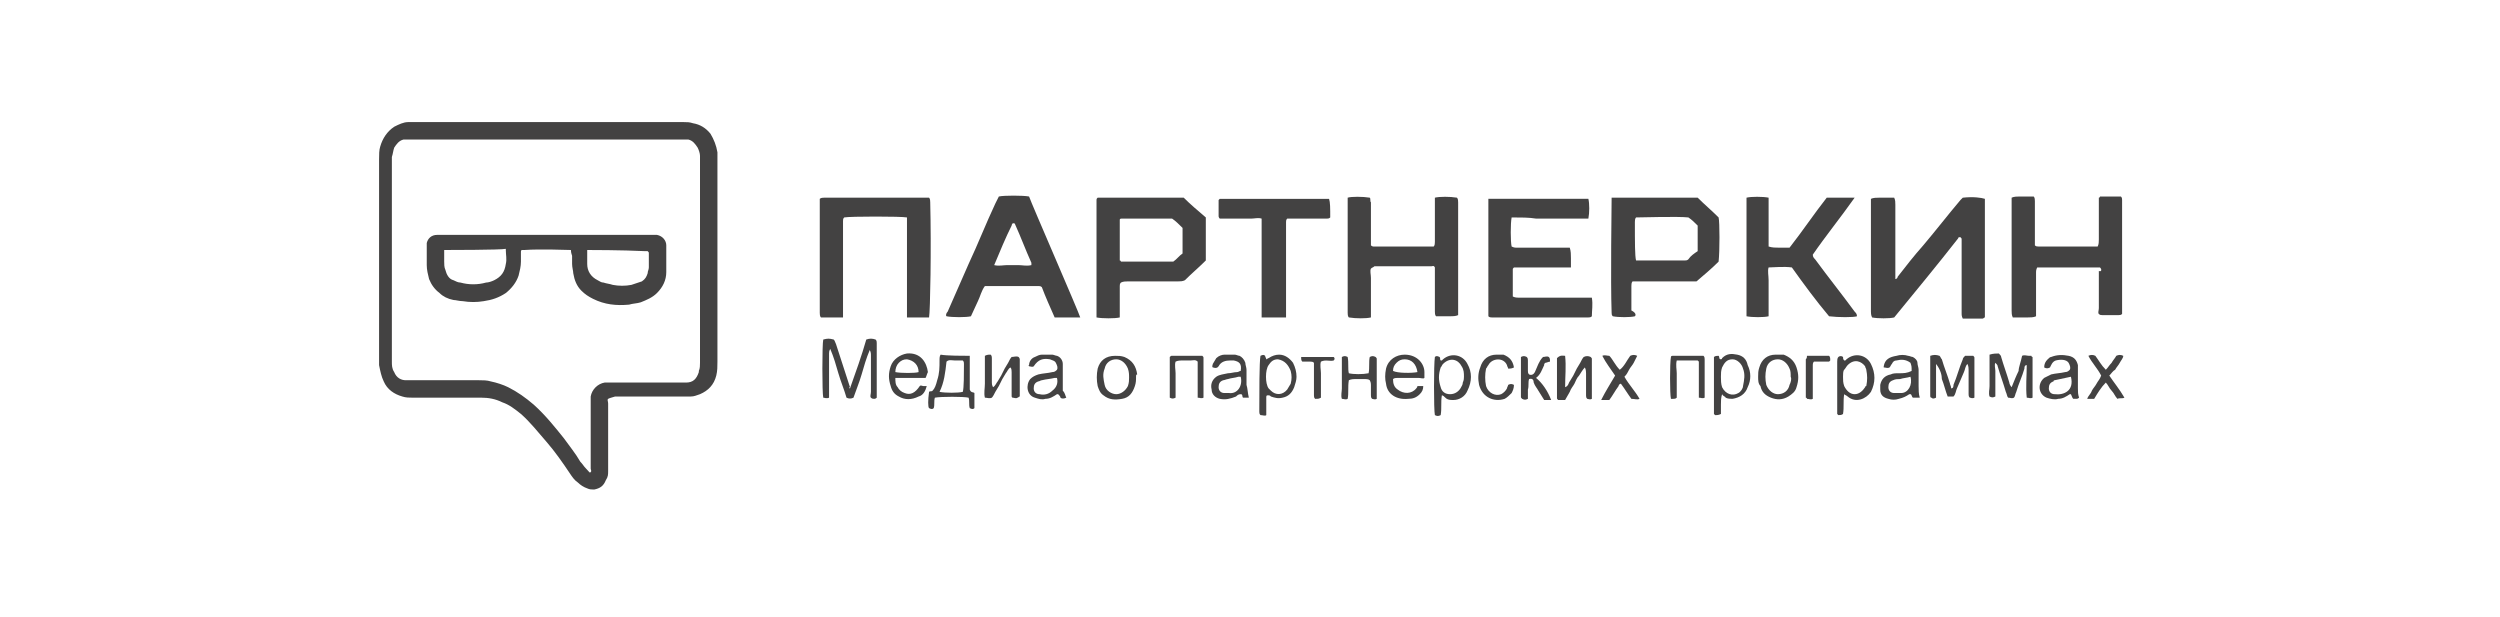 <?xml version="1.0" encoding="UTF-8"?> <!-- Generator: Adobe Illustrator 24.1.2, SVG Export Plug-In . SVG Version: 6.00 Build 0) --> <svg xmlns="http://www.w3.org/2000/svg" xmlns:xlink="http://www.w3.org/1999/xlink" version="1.1" id="Слой_1" x="0px" y="0px" viewBox="0 0 215 53.1" style="enable-background:new 0 0 215 53.1;" xml:space="preserve"> <style type="text/css"> .st0{fill:#434242;} </style> <g> <g> <path class="st0" d="M52.3,34.3c-0.1,0.1,0,0.2,0,0.4c0,0.5,0,1,0,1.4c0,1.5,0,3,0,4.4c0,0.3,0,0.5-0.2,0.8 c-0.2,0.5-0.5,0.7-1,0.8c-0.2,0-0.4,0-0.6-0.1c-0.3-0.1-0.6-0.3-0.8-0.5c-0.3-0.2-0.5-0.5-0.7-0.8c-0.6-0.9-1.3-1.9-2-2.7 c-0.7-0.8-1.4-1.7-2.2-2.4c-0.5-0.4-1-0.8-1.6-1c-0.6-0.3-1.2-0.4-1.8-0.4c-2,0-3.9,0-5.9,0c-0.3,0-0.6,0-0.9-0.1 c-0.7-0.2-1.3-0.6-1.6-1.3c-0.2-0.4-0.3-0.9-0.4-1.4c0-0.1,0-0.2,0-0.3c0-5.8,0-11.6,0-17.4c0-0.4,0-0.8,0.1-1.1 c0.2-0.7,0.6-1.3,1.2-1.7c0.4-0.2,0.8-0.4,1.2-0.4c0.4,0,0.7,0,1.1,0c7.5,0,15.1,0,22.6,0c0.3,0,0.5,0,0.8,0.1 c0.6,0.1,1.1,0.4,1.5,0.9c0.3,0.5,0.5,1,0.6,1.6c0,0.2,0,0.3,0,0.5c0,5.8,0,11.7,0,17.5c0,0.4,0,0.8-0.1,1.2 c-0.2,0.8-0.7,1.3-1.4,1.6c-0.3,0.1-0.5,0.2-0.8,0.2c-0.2,0-0.3,0-0.5,0c-2,0-4,0-6,0C52.6,34.2,52.5,34.2,52.3,34.3z M50.8,40.6 c0.1-0.1,0-0.2,0-0.3c0-1.8,0-3.6,0-5.5c0-0.2,0-0.5,0-0.7c0.1-0.6,0.6-1.1,1.2-1.2c0.2,0,0.4,0,0.6,0c1.9,0,3.9,0,5.8,0 c0.2,0,0.4,0,0.6,0c0.6,0,0.9-0.3,1.1-0.9c0,0,0-0.1,0-0.1c0.1-0.2,0.1-0.5,0.1-0.7c0-5.8,0-11.7,0-17.5c0-0.1,0-0.2,0-0.3 c0-0.2-0.1-0.5-0.2-0.7c-0.2-0.3-0.4-0.6-0.8-0.7c-0.2,0-0.3,0-0.5,0c-7.8,0-15.6,0-23.4,0c-0.1,0-0.2,0-0.3,0c-0.1,0-0.2,0-0.3,0 c-0.4,0.1-0.6,0.4-0.8,0.7c-0.1,0.3-0.1,0.5-0.2,0.8c0,2.1,0,4.1,0,6.2c0,0.9,0,1.9,0,2.8c0,2.1,0,4.3,0,6.4c0,0.7,0,1.5,0,2.2 c0,0.3,0,0.6,0.2,0.9c0.2,0.5,0.6,0.7,1,0.7c0.1,0,0.3,0,0.4,0c2,0,3.9,0,5.9,0c0.3,0,0.7,0,1,0.1c0.5,0.1,1.1,0.3,1.5,0.5 c0.8,0.4,1.5,0.9,2.2,1.5c1,0.9,1.8,1.9,2.6,2.9c0.5,0.7,1,1.3,1.4,2c0.2,0.2,0.3,0.4,0.5,0.6C50.7,40.6,50.7,40.7,50.8,40.6z"></path> <path class="st0" d="M49.1,21.5c-0.3,0-2.6-0.1-4,0c-0.1,0-0.1,0-0.2,0c-0.1,0-0.1,0.1-0.1,0.2c0,0.3,0,0.5,0,0.8 c0,0.4-0.1,0.8-0.2,1.2c-0.2,0.6-0.6,1.1-1.1,1.5c-0.6,0.4-1.2,0.6-1.9,0.7c-0.6,0.1-1.2,0.1-1.8,0c-0.3,0-0.6-0.1-0.8-0.1 c-0.5-0.1-0.9-0.3-1.2-0.6c-0.4-0.3-0.7-0.7-0.9-1.2c-0.1-0.4-0.2-0.8-0.2-1.2c0-0.5,0-1,0-1.5c0-0.1,0-0.2,0-0.4 c0.1-0.4,0.4-0.7,0.9-0.7c0.1,0,0.2,0,0.2,0c6.1,0,12.2,0,18.3,0c0.1,0,0.2,0,0.4,0c0.5,0.1,0.8,0.5,0.8,0.9c0,0.3,0,0.6,0,1 c0,0.4,0,0.9,0,1.3c0,0.7-0.3,1.3-0.8,1.8c-0.4,0.4-0.9,0.6-1.4,0.8c-0.3,0.1-0.7,0.1-1,0.2c-1.1,0.1-2.1,0-3.1-0.5 c-0.4-0.2-0.7-0.4-1-0.7c-0.4-0.4-0.6-0.9-0.7-1.5c0-0.2-0.1-0.5-0.1-0.8c0-0.2,0-0.5,0-0.7C49.1,21.7,49.1,21.6,49.1,21.5z M38.2,21.5c0,0.1,0,0.1,0,0.2c0,0.3,0,0.5,0,0.8c0,0.2,0,0.5,0.1,0.7c0.1,0.4,0.3,0.8,0.7,0.9c0.2,0.1,0.4,0.2,0.6,0.2 c0.7,0.2,1.5,0.2,2.2,0c0.2,0,0.5-0.1,0.7-0.2c0.6-0.3,0.9-0.7,1-1.4c0.1-0.4,0-0.8,0-1.2c0,0,0-0.1,0-0.1 C43.1,21.5,38.4,21.5,38.2,21.5z M50.5,21.5c0,0.4,0,0.8,0,1.2c0,0.6,0.3,1.1,0.9,1.4c0.2,0.1,0.3,0.2,0.5,0.2 c0.3,0.1,0.5,0.1,0.8,0.2c0.5,0.1,1.1,0.1,1.6,0c0.3-0.1,0.6-0.2,0.9-0.3c0.3-0.2,0.4-0.4,0.5-0.7c0-0.2,0.1-0.3,0.1-0.5 c0-0.4,0-0.8,0-1.2c0-0.1,0-0.1-0.1-0.2c-0.1,0-0.2,0-0.2,0C53.4,21.5,50.8,21.5,50.5,21.5z"></path> </g> <g> <path class="st0" d="M170.7,17.1c0,3.4,0,6.8,0,10.2c-0.1,0-0.1,0.1-0.2,0.1c-0.6,0-1.2,0-1.7,0c-0.1-0.2-0.1-0.3-0.1-0.5 c0-1.9,0-3.8,0-5.7c0-0.2,0-0.4,0-0.6c0-0.1,0-0.1-0.1-0.2c0,0,0,0-0.1,0c0,0,0,0,0,0c0,0-0.1,0-0.1,0.1c-1.8,2.3-3.7,4.6-5.5,6.8 c-0.4,0.1-1.4,0.1-1.9,0c-0.1-0.2-0.1-0.4-0.1-0.5c0-2.5,0-4.9,0-7.4c0-0.6,0-1.2,0-1.8c0-0.2,0-0.3,0-0.5 c0.2-0.1,0.5-0.1,0.7-0.1c0.2,0,0.4,0,0.6,0c0.2,0,0.4,0,0.7,0c0.1,0.2,0.1,0.4,0.1,0.6c0,2,0,3.9,0,5.9c0,0.2,0,0.3,0,0.5 c0.1,0,0.2-0.1,0.2-0.2c0.7-0.9,1.4-1.8,2.2-2.7c1.1-1.3,2.1-2.6,3.2-3.9c0.1-0.1,0.1-0.1,0.2-0.2C169.7,16.9,170.4,17,170.7,17.1 z"></path> <path class="st0" d="M130,18.7c-0.1,0.5-0.1,2.1,0,2.5c0.2,0.1,0.3,0.1,0.5,0.1c1.3,0,2.7,0,4,0c0.2,0,0.3,0,0.5,0 c0.1,0.3,0.1,0.6,0.1,0.9c0,0.3,0,0.5,0,0.8c-0.9,0-1.7,0-2.5,0c-0.8,0-1.7,0-2.4,0c-0.1,0.1-0.1,0.1-0.1,0.2c0,0.7,0,1.4,0,2.1 c0,0,0,0.1,0,0.2c0.2,0.1,0.4,0.1,0.5,0.1c1.9,0,3.8,0,5.7,0c0.2,0,0.4,0,0.6,0c0.1,0.6,0,1.1,0,1.6c-0.1,0.1-0.2,0.1-0.3,0.1 c-2.8,0-5.6,0-8.3,0c-0.1,0-0.2,0-0.3-0.1c0,0,0-0.1,0-0.1c0-3.3,0-6.6,0-9.9c0,0,0-0.1,0-0.1c0.1,0,0.1,0,0.1,0 c2.8,0,5.6,0,8.4,0c0,0,0.1,0,0.1,0c0.1,0.4,0.1,1.2,0,1.7c-0.7,0-1.4,0-2.2,0c-0.8,0-1.5,0-2.3,0C131.5,18.7,130.8,18.7,130,18.7 z"></path> <path class="st0" d="M78,18.7c-0.5-0.1-4.9-0.1-5.4,0c-0.1,0.1-0.1,0.2-0.1,0.3c0,0.4,0,0.8,0,1.1c0,2.2,0,4.4,0,6.6 c0,0.2,0,0.4,0,0.6c-0.6,0-1.3,0-1.9,0c-0.1-0.1-0.1-0.3-0.1-0.4c0-1.1,0-2.3,0-3.4c0-2,0-3.9,0-5.9c0-0.2,0-0.4,0-0.5 c0.1-0.1,0.3-0.1,0.4-0.1c1.4,0,2.8,0,4.2,0c1.4,0,2.9,0,4.3,0c0.2,0,0.3,0,0.5,0c0.1,0.1,0.1,0.3,0.1,0.4c0.1,3.9,0,9.4-0.1,9.9 c-0.2,0-0.4,0-0.6,0c-0.2,0-0.4,0-0.6,0c-0.2,0-0.4,0-0.7,0c0-0.3,0-0.6,0-0.9c0-0.3,0-0.6,0-1c0-0.3,0-0.6,0-0.9c0-0.3,0-0.6,0-1 c0-0.3,0-0.6,0-0.9c0-0.3,0-0.6,0-1c0-0.3,0-0.6,0-0.9c0-0.3,0-0.6,0-1C78,19.4,78,19.1,78,18.7z"></path> <path class="st0" d="M92.9,27.3c-0.7,0-1.4,0-2.2,0c-0.4-0.9-0.8-1.8-1.1-2.6c-0.1-0.1-0.2-0.1-0.3-0.1c-1.5,0-2.9,0-4.4,0 c-0.1,0-0.1,0-0.2,0c-0.3,0.4-0.4,0.9-0.6,1.3c-0.2,0.4-0.4,0.9-0.6,1.3c-0.4,0.1-1.6,0.1-2.1,0c-0.1-0.1,0-0.3,0.1-0.4 c0.6-1.4,1.2-2.7,1.8-4.1c0.8-1.7,1.5-3.5,2.3-5.2c0.1-0.2,0.2-0.4,0.3-0.6c0.4-0.1,2.1-0.1,2.6,0C88.7,17.5,92.8,26.9,92.9,27.3z M85.5,22.8c0.4,0.1,0.8,0,1.1,0c0.3,0,0.7,0,1,0c0.3,0,0.7,0.1,1.1,0c0-0.1,0-0.1,0-0.2c-0.5-1.1-0.9-2.2-1.4-3.3 c0-0.1-0.1-0.1-0.2-0.1c0,0-0.1,0.1-0.1,0.2C86.5,20.4,86,21.6,85.5,22.8z"></path> <path class="st0" d="M94.4,17C94.4,17,94.4,17,94.4,17c2.5,0,4.9,0,7.4,0c0.6,0.6,1.2,1.1,1.9,1.7c0,1.2,0,2.5,0,3.7 c-0.6,0.6-1.2,1.1-1.8,1.7c-0.2,0.1-0.4,0.1-0.6,0.1c-1.4,0-2.9,0-4.3,0c-0.2,0-0.4,0-0.6,0.1c-0.1,0.1-0.1,0.2-0.1,0.3 c0,0.7,0,1.4,0,2.2c0,0.2,0,0.3,0,0.5c-0.4,0.1-1.5,0.1-2,0c0,0,0-0.1,0-0.1c0-3.3,0-6.6,0-9.9C94.3,17.1,94.3,17.1,94.4,17z M96.3,22.4c0.1,0,0.1,0.1,0.1,0.1c1.4,0,2.7,0,4.1,0c0.1,0,0.2,0,0.4,0c0.3-0.2,0.5-0.5,0.8-0.7c0-0.7,0-1.5,0-2.2 c-0.3-0.3-0.6-0.6-0.9-0.8c-1.4,0-2.8,0-4.3,0c-0.1,0-0.2,0-0.2,0.1c0,0,0,0.1,0,0.1c0,1.1,0,2.2,0,3.3 C96.3,22.3,96.3,22.3,96.3,22.4z"></path> <path class="st0" d="M180.6,23c-1.7,0-3.4,0-5.2,0c-0.1,0-0.1,0-0.2,0c-0.1,0.2-0.1,0.3-0.1,0.5c0,1.1,0,2.1,0,3.2 c0,0.2,0,0.3,0,0.5c-0.2,0.1-0.5,0.1-0.7,0.1c-0.2,0-0.4,0-0.6,0c-0.2,0-0.4,0-0.7,0c-0.1-0.2-0.1-0.4-0.1-0.6c0-2.6,0-5.3,0-7.9 c0-0.5,0-1,0-1.4c0-0.1,0-0.2,0-0.4c0.2-0.1,0.5-0.1,0.7-0.1c0.2,0,0.4,0,0.6,0c0.2,0,0.4,0,0.6,0c0.1,0.1,0.1,0.3,0.1,0.4 c0,1.1,0,2.2,0,3.3c0,0.2,0,0.3,0,0.5c0.1,0.1,0.2,0.1,0.3,0.1c1.6,0,3.2,0,4.9,0c0.1,0,0.2,0,0.2,0c0.1-0.2,0.1-0.4,0.1-0.6 c0-1,0-2,0-3.1c0-0.2,0-0.4,0-0.5c0.1,0,0.1-0.1,0.1-0.1c0.6,0,1.2,0,1.8,0c0.1,0.1,0.1,0.2,0.1,0.3c0,0.3,0,0.7,0,1 c0,2.8,0,5.6,0,8.3c0,0.2,0,0.4,0,0.5c-0.1,0.1-0.2,0.1-0.3,0.1c-0.5,0-1,0-1.4,0c-0.1,0-0.2,0-0.3-0.1c-0.1-0.1,0-0.3,0-0.5 c0-1.1,0-2.1,0-3.2C180.7,23.4,180.8,23.2,180.6,23z"></path> <path class="st0" d="M117.9,23.1c-0.1,0.2,0,0.5,0,0.8c0,0.3,0,0.6,0,0.9c0,0.3,0,0.5,0,0.8c0,0.3,0,0.6,0,0.9c0,0.3,0,0.5,0,0.8 c-0.4,0.1-1.3,0.1-1.9,0c-0.1-0.1-0.1-0.3-0.1-0.4c0-0.8,0-1.7,0-2.5c0-2.3,0-4.5,0-6.8c0-0.2,0-0.4,0-0.6c0.3-0.1,1.3-0.1,1.9,0 c0.1,0.1,0,0.3,0.1,0.4c0,1.1,0,2.1,0,3.2c0,0.2,0,0.3,0,0.5c0.1,0.1,0.2,0.1,0.2,0.1c1.7,0,3.3,0,5,0c0.1,0,0.1,0,0.2,0 c0.1-0.1,0.1-0.3,0.1-0.4c0-1.1,0-2.2,0-3.3c0-0.2,0-0.3,0-0.5c0.4-0.1,1.3-0.1,1.9,0c0.1,0.1,0.1,0.3,0.1,0.4c0,1.4,0,2.8,0,4.2 c0,1.7,0,3.3,0,5c0,0.2,0,0.3,0,0.5c-0.2,0.1-0.5,0.1-0.7,0.1c-0.2,0-0.4,0-0.6,0c-0.2,0-0.4,0-0.6,0c-0.1-0.1-0.1-0.3-0.1-0.4 c0-1.1,0-2.2,0-3.3c0-0.2,0-0.3,0-0.5c-0.1-0.2-0.2-0.1-0.3-0.1c-1.6,0-3.3,0-4.9,0C118.1,23,118,23,117.9,23.1z"></path> <path class="st0" d="M140.6,27.2c-0.4,0.1-1.4,0.1-1.9,0c-0.1-0.1-0.1-0.2-0.1-0.3c-0.1-2.7,0-9.4,0-9.9c0,0,0,0,0,0c0,0,0,0,0,0 c0.1,0,0.1,0,0.2,0c2.4,0,4.8,0,7.2,0c0.6,0.6,1.2,1.1,1.8,1.7c0.1,0.4,0.1,2.9,0,3.8c-0.6,0.6-1.2,1.1-1.9,1.7 c-0.2,0-0.4,0-0.6,0c-1.4,0-2.9,0-4.3,0c-0.2,0-0.4,0-0.6,0c-0.1,0.1-0.1,0.3-0.1,0.4c0,0.7,0,1.4,0,2.1 C140.7,26.9,140.7,27.1,140.6,27.2z M140.7,22.4c0.1,0,0.2,0,0.2,0c1.3,0,2.7,0,4,0c0.1,0,0.2,0,0.3-0.1c0.2-0.3,0.5-0.5,0.8-0.7 c0-0.7,0-1.5,0-2.2c-0.3-0.3-0.5-0.5-0.8-0.7c-0.9-0.1-4.1,0-4.5,0c-0.1,0.1-0.1,0.3-0.1,0.4C140.6,20.9,140.6,22,140.7,22.4z"></path> <path class="st0" d="M154.1,23c-0.7-0.1-1.6,0-2,0c-0.1,0.3,0,0.7,0,1.1c0,0.3,0,0.7,0,1c0,0.4,0,0.7,0,1.1c0,0.3,0,0.7,0,1 c-0.4,0.1-1.4,0.1-1.9,0c0,0,0,0,0,0c0,0,0,0,0,0c0-3.2,0-6.4,0-9.6c0-0.2,0-0.3,0-0.5c0,0,0-0.1,0-0.1c0.4-0.1,1.4-0.1,1.9,0 c0,0.3,0,0.7,0,1.1c0,0.3,0,0.7,0,1c0,0.4,0,0.7,0,1.1c0,0.3,0,0.7,0,1c0.3,0.1,0.6,0.1,0.9,0.1c0.3,0,0.6,0,0.9,0 c1.1-1.4,2.1-2.9,3.2-4.3c0.5,0,2,0,2.4,0c-1.2,1.7-2.5,3.3-3.6,4.9c0,0.2,0.1,0.3,0.2,0.4c1.1,1.5,2.3,3,3.4,4.5 c0.1,0.1,0.2,0.2,0.2,0.4c-0.3,0.1-1.6,0.1-2.4,0C156.2,25.9,155.1,24.4,154.1,23z"></path> <path class="st0" d="M108.5,27.3c0-0.6,0-1.2,0-1.7c0-0.6,0-1.1,0-1.7c0-0.6,0-1.2,0-1.7c0-0.6,0-1.1,0-1.7c0-0.6,0-1.1,0-1.7 c-0.3-0.1-0.6,0-0.9,0c-0.3,0-0.6,0-0.9,0c-0.3,0-0.6,0-0.9,0c-0.3,0-0.6,0-0.9,0c-0.1-0.1-0.1-0.2-0.1-0.2c0-0.4,0-0.8,0-1.2 c0-0.1,0-0.1,0-0.2c0,0,0,0,0.1-0.1c0,0,0,0,0,0c3.1,0,6.1,0,9.2,0c0.1,0,0.1,0,0.2,0c0.1,0.3,0.1,0.8,0.1,1.6 c-0.1,0.1-0.2,0.1-0.3,0.1c-1,0-1.9,0-2.9,0c-0.2,0-0.3,0-0.5,0c-0.1,0.1-0.1,0.2-0.1,0.3c0,0.8,0,1.6,0,2.4c0,1.8,0,3.5,0,5.3 c0,0.2,0,0.3,0,0.5c-0.1,0-0.1,0-0.2,0C109.7,27.3,109.2,27.3,108.5,27.3z"></path> <path class="st0" d="M73.1,33.4c0.5-1.4,1-2.8,1.4-4.2c0.3-0.1,0.5-0.1,0.8,0c0.1,0.1,0.1,0.2,0.1,0.3c0,1.8,0,4.3,0,4.7 c-0.1,0.1-0.2,0.1-0.2,0.1c-0.1,0-0.2,0-0.3-0.1c-0.1-0.1,0-0.3,0-0.5c0-1,0-2,0-3.1c0-0.2,0-0.3-0.1-0.5 c-0.3,0.7-0.5,1.4-0.7,2.1c-0.2,0.7-0.5,1.4-0.7,2c-0.2,0.1-0.4,0.1-0.6,0c-0.2-0.7-0.5-1.4-0.7-2.1c-0.2-0.7-0.4-1.4-0.7-2.1 c-0.1,0.2-0.1,0.3-0.1,0.4c0,1.1,0,2.2,0,3.3c0,0.2,0,0.3,0,0.5c-0.2,0.1-0.4,0-0.5,0c-0.1-0.4-0.1-4.6,0-5c0.4-0.1,0.5-0.1,0.9,0 c0.1,0.1,0.1,0.2,0.2,0.4c0.4,1.2,0.8,2.5,1.2,3.7C73,33.3,73,33.4,73.1,33.4z"></path> <path class="st0" d="M173.9,30.6c0.2-0.1,0.4,0,0.6,0c0.1,0,0.1,0,0.2,0c0,0.1,0.1,0.1,0.1,0.1c0,1.1,0,2.1,0,3.2 c0,0.1,0,0.2,0,0.3c-0.2,0.1-0.3,0-0.5,0c-0.1-0.9,0-1.9,0-2.8c-0.2,0-0.2,0.2-0.2,0.3c-0.2,0.7-0.5,1.3-0.7,2 c-0.1,0.2-0.1,0.4-0.2,0.5c-0.2,0.1-0.3,0-0.5,0c-0.1-0.1-0.1-0.3-0.2-0.5c-0.2-0.7-0.5-1.5-0.7-2.2c0-0.1-0.1-0.2-0.2-0.3 c-0.1,0.2,0,0.5,0,0.7c0,0.3,0,0.5,0,0.8c0,0.2,0,0.5,0,0.7c0,0.2,0,0.5,0,0.7c-0.2,0.1-0.3,0.1-0.5,0c-0.1-0.3,0-0.6,0-0.9 c0-0.3,0-0.6,0-0.9c0-0.3,0-0.6,0-0.9c0-0.3,0-0.6,0-0.9c0.3-0.1,0.6-0.1,0.8-0.1c0.1,0.1,0.2,0.2,0.2,0.3 c0.2,0.7,0.5,1.5,0.7,2.2c0,0.1,0.1,0.3,0.2,0.4c0.2-0.5,0.4-1,0.6-1.4C173.6,31.6,173.8,31.1,173.9,30.6z"></path> <path class="st0" d="M166.5,31.3c0,0.5,0,1,0,1.5c0,0.5,0,0.9,0,1.4c-0.2,0.1-0.3,0.1-0.4,0c-0.1,0-0.1-0.1-0.1-0.2 c0-1.1,0-2.1,0-3.2c0-0.1,0-0.1,0-0.2c0.3-0.1,0.5-0.1,0.8,0c0.1,0.1,0.1,0.2,0.2,0.3c0.2,0.7,0.5,1.4,0.7,2.1 c0,0.1,0.1,0.2,0.1,0.4c0.2,0,0.2-0.2,0.2-0.3c0.3-0.7,0.5-1.5,0.8-2.2c0-0.1,0.1-0.2,0.2-0.3c0.2,0,0.5,0,0.7,0 c0.1,0.1,0.1,0.1,0.1,0.2c0,1.1,0,2.2,0,3.3c0,0,0,0.1,0,0.1c-0.2,0.1-0.3,0-0.4,0c-0.1-0.1-0.1-0.2-0.1-0.3c0-0.7,0-1.4,0-2.1 c0-0.1,0-0.3-0.1-0.5c-0.2,0.2-0.2,0.5-0.3,0.7c-0.1,0.2-0.2,0.5-0.3,0.7c-0.1,0.2-0.2,0.5-0.3,0.7c-0.1,0.2-0.1,0.5-0.3,0.7 c-0.2,0-0.3,0-0.5,0c-0.2-0.5-0.3-1-0.5-1.5C167,32.3,166.9,31.8,166.5,31.3z"></path> <path class="st0" d="M108.4,30.6c0.2-0.1,0.3-0.1,0.4,0c0,0.1,0.1,0.2,0.1,0.3c0.1,0,0.1-0.1,0.2-0.1c0.3-0.2,0.6-0.3,0.9-0.3 c0.5,0,0.9,0.3,1.2,0.7c0.2,0.4,0.3,0.8,0.3,1.2c0,0.3-0.1,0.6-0.2,0.9c-0.2,0.5-0.5,0.8-1,0.9c-0.4,0.1-0.7,0-1-0.1 c-0.1-0.1-0.1-0.1-0.3-0.1c-0.1,0-0.1,0.1-0.1,0.2c0,0.3,0,0.6,0,1c0,0.2,0,0.3,0,0.5c-0.1,0.1-0.3,0-0.5,0 c-0.1-0.1-0.1-0.2-0.1-0.3C108.3,33.8,108.3,31.1,108.4,30.6z M109.9,30.9c-0.4,0-0.6,0.2-0.8,0.5c-0.3,0.4-0.3,1.6,0,2 c0.1,0.1,0.1,0.1,0.2,0.2c0.4,0.4,1,0.4,1.4-0.1c0.1-0.2,0.2-0.3,0.3-0.5c0.1-0.4,0.1-0.7,0-1.1C110.8,31.4,110.5,31,109.9,30.9z"></path> <path class="st0" d="M83.4,30.6c0,1,0,2,0,2.9c0.1,0.3,0.3,0.2,0.4,0.3c0,0.4,0,0.9,0,1.3c-0.1,0.1-0.2,0.1-0.4,0 c-0.1-0.3,0-0.6-0.1-0.9c-0.4-0.1-2.4-0.1-2.9,0c-0.1,0.3,0,0.6-0.1,0.9c-0.1,0.1-0.2,0.1-0.4,0c-0.1-0.1-0.1-0.7,0-1.4 c0.1-0.1,0.2,0,0.3-0.1c0.2-0.2,0.3-0.5,0.4-0.9c0.2-0.6,0.2-1.1,0.2-1.7c0-0.2,0-0.4,0.1-0.5C81.4,30.6,82.9,30.6,83.4,30.6z M80.8,33.7c0.5,0.1,1.6,0.1,2,0c0.1-0.3,0.1-1.6,0.1-2.4c0-0.1,0-0.2-0.1-0.3c-0.2,0-0.4,0-0.7,0c-0.2,0-0.5-0.1-0.7,0.1 C81.3,32,81.2,32.9,80.8,33.7z"></path> <path class="st0" d="M124,34c-0.1,0.6,0,1.1-0.1,1.7c-0.2,0.1-0.3,0.1-0.5,0c-0.1-0.4-0.1-4.4,0-5c0.1-0.1,0.2-0.1,0.4,0 c0.1,0.1,0,0.2,0.1,0.3c0,0,0.1,0,0.1,0c0,0,0.1-0.1,0.1-0.1c0.7-0.6,1.7-0.4,2.1,0.4c0.4,0.7,0.4,1.5,0,2.3 c-0.2,0.5-0.7,0.8-1.2,0.8c-0.3,0-0.5,0-0.7-0.2C124.2,34.1,124.1,34,124,34z M125.9,32.4c0-0.3,0-0.6-0.2-0.9 c-0.3-0.6-1-0.8-1.6-0.2c-0.1,0.1-0.1,0.2-0.2,0.3c-0.2,0.6-0.2,1.1,0,1.7c0.1,0.4,0.4,0.6,0.8,0.6c0.4,0,0.7-0.2,0.9-0.5 c0.1-0.2,0.2-0.3,0.2-0.5C125.9,32.7,125.9,32.5,125.9,32.4z"></path> <path class="st0" d="M176.8,31c-0.3,0.1-0.4,0.4-0.5,0.6c-0.2,0.1-0.3,0.1-0.5,0c0-0.3,0.1-0.5,0.3-0.7c0.1-0.1,0.2-0.2,0.3-0.2 c0.5-0.2,1-0.2,1.5-0.1c0.5,0.1,0.7,0.4,0.8,0.8c0,0.3,0,0.5,0,0.8c0,0.4,0,0.8,0,1.2c0,0.3,0,0.5,0.1,0.8 c-0.1,0.1-0.2,0.1-0.2,0.1c-0.1,0-0.2,0-0.3,0c-0.1-0.1-0.1-0.2-0.2-0.4c-0.1,0-0.1,0-0.1,0c-0.3,0.2-0.6,0.4-1,0.4 c-0.3,0.1-0.7,0-1-0.1c-0.7-0.3-0.8-1.2-0.2-1.7c0.2-0.1,0.4-0.2,0.6-0.3c0.4-0.1,0.8-0.1,1.2-0.2c0.2,0,0.3-0.1,0.4-0.2 c0.1-0.2,0-0.4-0.1-0.6C177.7,30.9,177.2,30.9,176.8,31z M178.1,32.4c-0.5,0.1-0.9,0.2-1.4,0.3c0,0-0.1,0-0.1,0.1 c-0.3,0.1-0.4,0.3-0.4,0.6c0,0.3,0.2,0.5,0.5,0.5C177.5,34,178.4,33.6,178.1,32.4z"></path> <path class="st0" d="M107.4,34.2c-0.1,0-0.1,0-0.2,0c-0.1,0-0.2,0-0.3,0c-0.1-0.1,0-0.3-0.2-0.3c-0.2,0-0.3,0.1-0.4,0.2 c-0.5,0.2-0.9,0.3-1.4,0.2c-0.4-0.1-0.7-0.4-0.7-0.8c-0.1-0.4,0-0.8,0.4-1.1c0.3-0.2,0.6-0.2,1-0.3c0.3,0,0.5-0.1,0.8-0.1 c0.1,0,0.2-0.1,0.3-0.1c0.1-0.6-0.1-0.8-0.6-0.9c-0.1,0-0.2,0-0.3,0c-0.4,0-0.8,0.1-1,0.5c0,0-0.1,0.1-0.1,0.1 c-0.2,0.1-0.3,0-0.4,0c-0.1-0.1,0-0.2,0-0.3c0.1-0.2,0.2-0.3,0.3-0.5c0.2-0.2,0.5-0.3,0.7-0.3c0.3,0,0.6,0,0.9,0 c0.1,0,0.3,0.1,0.4,0.1c0.2,0.1,0.4,0.3,0.5,0.6c0,0.2,0.1,0.4,0.1,0.6c0,0.4,0,0.9,0,1.3C107.3,33.4,107.3,33.8,107.4,34.2z M106.7,32.4c-0.1,0-0.1,0-0.2,0c-0.3,0.1-0.6,0.1-0.9,0.2c-0.1,0-0.3,0.1-0.4,0.1c-0.3,0.1-0.4,0.3-0.4,0.6 c0,0.3,0.2,0.5,0.5,0.5c0.1,0,0.3,0,0.4,0C106.4,33.9,106.9,33.2,106.7,32.4z"></path> <path class="st0" d="M148.1,33.9c-0.1,0.3-0.1,0.6-0.1,0.9c0,0.3,0,0.5,0,0.8c-0.2,0.1-0.3,0.1-0.5,0.1c0,0-0.1-0.1-0.1-0.1 c0-0.1,0-0.2,0-0.4c0-1.4,0-2.8,0-4.1c0-0.2,0-0.3,0-0.4c0.1-0.1,0.3-0.1,0.4-0.1c0.1,0.1,0,0.3,0.2,0.3c0,0,0.1,0,0.1-0.1 c0.4-0.4,0.8-0.4,1.3-0.3c0.5,0.1,0.8,0.4,0.9,0.9c0.3,0.6,0.3,1.3,0,1.9c-0.2,0.6-0.7,0.9-1.3,1c-0.2,0-0.4,0-0.6-0.1 C148.4,34.1,148.2,34.1,148.1,33.9z M148,32.4c0,0.3,0,0.6,0.1,0.9c0.3,0.6,0.9,0.8,1.4,0.5c0.2-0.1,0.4-0.4,0.4-0.6 c0.1-0.5,0.2-1,0-1.5c-0.1-0.4-0.5-0.8-0.9-0.8c-0.5,0-0.7,0.3-0.9,0.7C148,31.9,148,32.1,148,32.4z"></path> <path class="st0" d="M164.4,31.9c0-0.4,0-0.4-0.1-0.7c-0.4-0.3-0.8-0.3-1.2-0.2c-0.2,0-0.3,0.1-0.4,0.3c-0.1,0.1-0.1,0.2-0.2,0.3 c-0.2,0.1-0.3,0-0.5,0c0,0,0-0.1,0-0.1c0.1-0.6,0.5-0.8,1.1-0.9c0.3-0.1,0.7-0.1,1,0c0.1,0,0.3,0.1,0.4,0.1 c0.2,0.1,0.4,0.3,0.4,0.5c0,0.2,0.1,0.4,0.1,0.6c0,0.5,0,0.9,0,1.4c0,0.3,0,0.7,0.1,1c-0.1,0-0.1,0-0.2,0c-0.1,0-0.2,0-0.4,0 c-0.1-0.1-0.1-0.3-0.2-0.3c0,0-0.1,0-0.1,0c-0.3,0.2-0.5,0.3-0.9,0.4c-0.3,0.1-0.6,0.1-0.9,0c-0.4-0.1-0.7-0.3-0.7-0.8 c0-0.1,0-0.1,0-0.2c0-0.1,0-0.1,0-0.2c0.1-0.5,0.4-0.8,0.9-0.9c0.2-0.1,0.4-0.1,0.7-0.1C163.7,32.1,164,32.1,164.4,31.9z M164.3,32.4c-0.3,0.1-0.6,0.1-0.9,0.2c-0.2,0-0.4,0-0.6,0.1c-0.3,0.1-0.4,0.3-0.4,0.6c0,0.3,0.2,0.5,0.5,0.5c0.2,0,0.4,0,0.6,0 C164.1,33.8,164.5,33.1,164.3,32.4z"></path> <path class="st0" d="M158.6,33.9c-0.1,0.6,0,1.1-0.1,1.7c-0.1,0.1-0.3,0.1-0.4,0.1c0,0-0.1-0.1-0.1-0.1c0-0.1,0-0.2,0-0.4 c0-1.4,0-2.8,0-4.1c0-0.1,0-0.3,0.1-0.4c0.1-0.1,0.3-0.1,0.4,0c0,0.1,0,0.2,0.1,0.3c0,0,0.1,0,0.1,0c0,0,0.1-0.1,0.1-0.1 c0.7-0.6,1.7-0.4,2.1,0.4c0.4,0.8,0.4,1.6,0,2.4c-0.4,0.6-1.3,1-2,0.4C158.8,34,158.7,34,158.6,33.9z M158.5,32.4 c0,0.3,0,0.5,0.1,0.8c0.2,0.4,0.5,0.7,0.9,0.7c0.4,0,0.7-0.3,0.9-0.6c0,0,0-0.1,0.1-0.1c0.1-0.5,0.1-0.9,0-1.4 c0-0.1-0.1-0.2-0.1-0.3c-0.3-0.4-0.9-0.7-1.5-0.1c-0.1,0.1-0.2,0.3-0.3,0.4C158.5,31.9,158.5,32.2,158.5,32.4z"></path> <path class="st0" d="M91.7,34.2c-0.2,0.1-0.4,0.1-0.5,0c0-0.1-0.1-0.2-0.2-0.3c-0.1,0-0.1,0-0.1,0c-0.3,0.2-0.6,0.4-1,0.4 c-0.3,0.1-0.6,0-0.9-0.1c-0.7-0.2-0.8-1.1-0.4-1.6c0.2-0.2,0.4-0.3,0.7-0.4c0.4-0.1,0.8-0.1,1.2-0.2c0.2,0,0.3-0.1,0.4-0.2 c0.1-0.2,0-0.4-0.1-0.6c-0.1-0.2-0.3-0.2-0.5-0.3c-0.6-0.1-1,0-1.4,0.6c-0.1,0.1-0.3,0-0.4,0c0,0-0.1-0.1,0-0.1 c0-0.3,0.2-0.6,0.5-0.7c0.2-0.1,0.4-0.2,0.6-0.2c0.3,0,0.6,0,0.9,0c0.1,0,0.3,0.1,0.4,0.1c0.3,0.1,0.5,0.4,0.5,0.7 c0,0.3,0,0.5,0,0.8c0,0.5,0,1,0,1.5C91.6,33.8,91.6,34,91.7,34.2z M90.9,32.5c-0.1,0-0.1,0-0.2,0c-0.4,0.1-0.7,0.1-1.1,0.2 c-0.1,0-0.2,0.1-0.3,0.1c-0.3,0.1-0.4,0.3-0.4,0.6c0,0.3,0.2,0.5,0.5,0.5c0.4,0.1,0.8,0,1.1-0.3C90.9,33.3,91,32.9,90.9,32.5z"></path> <path class="st0" d="M79.6,32.5c-0.4,0-0.9,0-1.3,0c-0.4,0-0.9,0-1.3,0c0,0.3,0,0.6,0.2,0.8c0.1,0.2,0.3,0.4,0.6,0.5 c0.5,0.2,0.9,0,1.3-0.6c0.1-0.1,0.2,0,0.3,0c0.1,0,0.2,0,0.3,0c-0.1,0.4-0.3,0.8-0.7,0.9c-0.6,0.3-1.2,0.3-1.7,0 c-0.4-0.2-0.6-0.5-0.7-0.9c-0.2-0.6-0.2-1.1,0-1.7c0.2-0.6,0.8-1,1.4-1.1c1.2-0.1,1.7,0.8,1.8,1.6C79.7,32.2,79.7,32.3,79.6,32.5z M77,32c0.5,0.1,1.7,0.1,2,0c0-0.6-0.4-1-1-1.1c-0.3,0-0.5,0.1-0.7,0.3C77.1,31.4,77,31.7,77,32z"></path> <path class="st0" d="M121.9,33.2c0.2,0,0.3,0,0.5,0c0,0.3-0.1,0.5-0.3,0.7c-0.3,0.3-0.6,0.4-1,0.4c-1,0.1-1.8-0.4-1.9-1.3 c-0.1-0.4-0.1-0.8,0-1.3c0.2-0.8,0.9-1.2,1.6-1.2c1.1,0,1.7,0.8,1.7,1.5c0,0.1,0,0.3,0,0.5c-0.1,0.1-0.3,0-0.5,0 c-0.6,0-1.2,0-1.8,0c-0.1,0-0.3,0-0.4,0.1c0,0.4,0.1,0.7,0.4,0.9c0.5,0.4,1.2,0.4,1.6-0.1C121.8,33.4,121.9,33.3,121.9,33.2z M121.9,32c-0.1-0.7-0.5-1.1-1.1-1.1c-0.3,0-0.5,0.1-0.7,0.3c-0.2,0.2-0.3,0.4-0.3,0.7C120.2,32.1,121.4,32.1,121.9,32z"></path> <path class="st0" d="M134.6,30.6c0.1,0.9,0,1.8,0,2.7c0.3-0.1,0.3-0.4,0.4-0.5c0.1-0.2,0.2-0.3,0.3-0.5c0.1-0.2,0.2-0.4,0.3-0.6 c0.1-0.2,0.2-0.3,0.3-0.5c0.1-0.2,0.2-0.4,0.3-0.5c0.2-0.1,0.4-0.1,0.6,0c0.1,0.1,0.1,0.1,0.1,0.2c0,1.1,0,2.2,0,3.3 c0,0,0,0.1,0,0.1c-0.2,0.1-0.3,0-0.4,0c-0.1-0.1-0.1-0.2-0.1-0.3c0-0.6,0-1.3,0-1.9c0-0.1,0-0.3-0.1-0.5c-0.2,0.2-0.3,0.4-0.5,0.7 c-0.2,0.2-0.3,0.5-0.4,0.7c-0.1,0.2-0.3,0.4-0.4,0.7c-0.1,0.2-0.3,0.5-0.4,0.7c-0.2,0-0.4,0-0.6,0c-0.1-0.1-0.1-0.1-0.1-0.2 c0-1.1,0-2.1,0-3.2c0-0.1,0-0.1,0-0.2C134.2,30.5,134.4,30.6,134.6,30.6z"></path> <path class="st0" d="M87.5,34.2c-0.1,0.1-0.3,0-0.4,0C87,34.2,87,34.1,87,34c0-0.7,0-1.3,0-2c0-0.1,0-0.3-0.1-0.4 c-0.2,0.1-0.3,0.4-0.4,0.5c-0.1,0.2-0.2,0.3-0.3,0.5c-0.1,0.2-0.2,0.4-0.3,0.6c-0.1,0.2-0.2,0.3-0.3,0.5c-0.1,0.2-0.2,0.4-0.3,0.5 c-0.2,0.1-0.4,0-0.6,0c-0.1-0.4,0-0.8,0-1.2c0-0.4,0-0.8,0-1.2c0-0.4,0-0.8,0-1.2c0.2-0.1,0.3-0.1,0.5-0.1 c0.1,0.1,0.1,0.2,0.1,0.4c0,0.7,0,1.3,0,2c0,0.1,0,0.2,0.1,0.4c0.2-0.1,0.3-0.4,0.4-0.5c0.1-0.2,0.2-0.3,0.3-0.5 c0.1-0.2,0.2-0.4,0.3-0.6c0.1-0.2,0.2-0.3,0.3-0.5c0.1-0.2,0.2-0.4,0.3-0.5c0.2,0,0.4-0.1,0.6,0c0.1,0.1,0.1,0.2,0.1,0.2 c0,1.1,0,2.1,0,3.2C87.6,34.1,87.6,34.2,87.5,34.2z"></path> <path class="st0" d="M151.2,32.4c0-0.3,0-0.5,0.1-0.8c0.2-0.7,0.7-1.1,1.4-1.1c0.2,0,0.5,0,0.7,0c0.5,0.2,0.9,0.5,1.1,1.1 c0.2,0.6,0.2,1.1,0,1.7c-0.1,0.4-0.4,0.6-0.7,0.8c-0.5,0.3-1,0.3-1.5,0.1c-0.5-0.2-0.8-0.5-0.9-1C151.2,33,151.2,32.7,151.2,32.4z M154,32.4c0-0.3,0-0.5-0.1-0.7c-0.2-0.5-0.6-0.8-1-0.8c-0.5,0-0.9,0.3-1,0.8c-0.1,0.5-0.1,0.9,0,1.4c0.2,0.5,0.6,0.8,1,0.8 c0.5,0,0.9-0.3,1-0.8C154,32.9,154.1,32.6,154,32.4z"></path> <path class="st0" d="M97.7,32.4c0,0.3,0,0.5-0.1,0.8c-0.2,0.6-0.5,1-1.1,1.1c-0.6,0.1-1.1,0.1-1.6-0.3c-0.3-0.2-0.4-0.5-0.5-0.8 c-0.1-0.5-0.1-1,0-1.5c0.2-0.7,0.7-1.1,1.5-1.1c0.3,0,0.5,0,0.8,0.1c0.7,0.3,1,0.8,1.1,1.5C97.7,32.2,97.7,32.3,97.7,32.4z M97.1,32.5c0-0.3,0-0.5-0.1-0.8c-0.2-0.5-0.6-0.8-1-0.8c-0.5,0-0.9,0.3-1,0.8c-0.2,0.5-0.1,0.9,0,1.4c0.1,0.5,0.6,0.8,1,0.8 c0.4,0,0.8-0.3,1-0.7C97.1,32.9,97.1,32.7,97.1,32.5z"></path> <path class="st0" d="M116,32.7c-0.1,0.6,0,1.1-0.1,1.6c-0.2,0.1-0.3,0-0.5,0c-0.1-0.3,0-0.6,0-0.9c0-0.3,0-0.6,0-0.9 c0-0.3,0-0.6,0-0.9c0-0.3,0-0.6,0-0.9c0.2-0.1,0.3-0.1,0.5,0c0.1,0.5,0,1,0.1,1.4c0.4,0.1,1.2,0.1,1.7,0c0.1-0.5,0-1,0.1-1.4 c0.2-0.1,0.3-0.1,0.5,0c0.1,0.1,0.1,0.1,0.1,0.2c0,1.1,0,2.2,0,3.3c0,0,0,0.1,0,0.1c-0.2,0.1-0.3,0-0.4,0 c-0.1-0.1-0.1-0.2-0.1-0.3c0-0.3,0-0.6,0-0.9c0-0.1,0-0.2-0.1-0.4c-0.1-0.1-0.3-0.1-0.5-0.1c-0.2,0-0.4,0-0.6,0 C116.4,32.6,116.2,32.6,116,32.7z"></path> <path class="st0" d="M101.1,31.1c-0.1,0.3,0,0.7,0,1c0,0.4,0,0.7,0,1.1c0,0.3,0,0.7,0,1c-0.2,0.1-0.3,0.1-0.5,0c0-0.3,0-0.6,0-0.9 c0-0.3,0-0.6,0-0.9c0-0.3,0-0.6,0-0.9c0-0.3,0-0.6,0-0.8c0.1-0.1,0.1-0.1,0.2-0.1c0.8,0,1.6,0,2.5,0c0,0,0.1,0,0.1,0 c0.1,0.1,0.1,0.1,0.1,0.2c0,1.1,0,2.1,0,3.2c0,0,0,0.1,0,0.2c-0.2,0.1-0.3,0-0.5,0c0-0.4,0-0.7,0-1c0-0.4,0-0.7,0-1.1 c0-0.3,0-0.7,0-1c-0.2-0.2-0.4-0.1-0.6-0.1c-0.2,0-0.4,0-0.6,0C101.5,31,101.3,31,101.1,31.1z"></path> <path class="st0" d="M144.2,31c-0.1,0.4,0,0.8,0,1.1c0,0.4,0,0.7,0,1.1c0,0.3,0,0.7,0,1c-0.1,0.1-0.2,0.1-0.3,0.1 c-0.1,0-0.2,0-0.2,0c-0.1-0.4-0.1-3.1,0-3.6c0-0.1,0.1-0.1,0.2-0.1c0.8,0,1.6,0,2.5,0c0,0,0.1,0,0.1,0c0.1,0.1,0.1,0.2,0.1,0.3 c0,1,0,2.1,0,3.1c0,0.1,0,0.1,0,0.2c-0.2,0.1-0.3,0-0.5,0c0-0.4,0-0.7,0-1c0-0.4,0-0.7,0-1.1c0-0.3,0-0.7,0-1 c-0.1-0.1-0.1-0.1-0.1-0.1C145.3,31,144.8,31,144.2,31z"></path> <path class="st0" d="M181.4,32.3c0.4,0.6,0.9,1.2,1.3,1.9c-0.2,0.1-0.4,0-0.6,0.1c-0.2-0.2-0.3-0.5-0.5-0.7 c-0.2-0.2-0.3-0.5-0.5-0.7c-0.4,0.4-0.7,0.9-1,1.4c-0.2,0-0.4,0-0.6,0c0.1-0.3,0.3-0.4,0.4-0.7c0.1-0.2,0.3-0.4,0.4-0.6 c0.1-0.2,0.3-0.4,0.4-0.7c-0.3-0.6-0.8-1.1-1.1-1.7c0.2-0.1,0.4-0.1,0.6,0c0.3,0.4,0.5,0.8,0.9,1.2c0.2-0.2,0.3-0.4,0.5-0.6 c0.1-0.2,0.3-0.4,0.4-0.6c0.2-0.1,0.4-0.1,0.6,0c0,0.2-0.2,0.4-0.3,0.6c-0.1,0.2-0.3,0.4-0.4,0.6 C181.7,31.9,181.6,32.1,181.4,32.3z"></path> <path class="st0" d="M138.9,32.3c-0.4-0.6-0.8-1.1-1.1-1.7c0.2-0.1,0.4,0,0.6,0c0.3,0.3,0.5,0.8,0.9,1.2c0.4-0.3,0.6-0.8,0.9-1.2 c0.2-0.1,0.4-0.1,0.6,0c-0.1,0.2-0.2,0.4-0.3,0.6c-0.1,0.2-0.3,0.4-0.4,0.6c-0.1,0.2-0.2,0.4-0.4,0.6c0.4,0.7,0.9,1.2,1.3,1.9 c-0.2,0.1-0.4,0-0.7,0c-0.3-0.4-0.6-0.9-0.9-1.3c-0.1,0-0.2,0.1-0.2,0.2c-0.3,0.4-0.5,0.8-0.8,1.2c-0.2,0-0.4,0-0.7,0 C138.1,33.6,138.5,33,138.9,32.3z"></path> <path class="st0" d="M131.5,32.6c-0.1,0.3,0,0.6-0.1,0.9c0,0.3,0,0.5,0,0.8c-0.2,0.1-0.3,0.1-0.5,0c-0.1-0.1-0.1-0.1-0.1-0.2 c0-1.1,0-2.1,0-3.2c0-0.1,0-0.1,0-0.2c0.2-0.1,0.3-0.1,0.5,0c0.1,0.1,0.1,0.2,0.1,0.3c0,0.3,0,0.6,0,0.9c0,0.1,0,0.2,0.1,0.3 c0.2,0.1,0.4,0,0.5-0.2c0.1-0.2,0.2-0.5,0.3-0.7c0.1-0.2,0.2-0.4,0.4-0.6c0.2,0,0.3-0.1,0.5,0c0.1,0.1,0.1,0.2,0.1,0.4 c-0.1,0-0.3,0.1-0.4,0.1c0,0-0.1,0.1-0.1,0.1c0,0,0,0.1,0,0.1c-0.2,0.4-0.3,0.8-0.7,1.1c0.5,0.4,1,1.1,1.3,1.9c-0.1,0-0.1,0-0.2,0 c-0.1,0-0.2,0-0.4,0c-0.2-0.3-0.3-0.5-0.5-0.8c-0.1-0.2-0.3-0.4-0.4-0.7C131.9,32.7,131.8,32.5,131.5,32.6z"></path> <path class="st0" d="M130.2,31.6c-0.2,0.1-0.3,0.1-0.5,0.1c0-0.1-0.1-0.2-0.1-0.3c-0.3-0.7-1.3-0.6-1.6,0 c-0.1,0.1-0.1,0.2-0.2,0.3c-0.1,0.5-0.1,1,0,1.5c0.2,0.6,0.8,0.9,1.3,0.7c0.2-0.1,0.4-0.3,0.5-0.5c0-0.1,0.1-0.2,0.1-0.3 c0.2-0.1,0.3-0.1,0.5,0c0,0.3-0.1,0.5-0.2,0.7c-0.2,0.2-0.4,0.4-0.6,0.5c-0.9,0.3-1.9-0.1-2.2-1.2c-0.1-0.5-0.1-1,0.1-1.5 c0.2-0.7,0.7-1.1,1.4-1.1c0.2,0,0.4,0,0.6,0C129.8,30.7,130.1,31,130.2,31.6z"></path> <path class="st0" d="M113.6,31.1c-0.1,0.3,0,0.7,0,1c0,0.4,0,0.7,0,1.1c0,0.3,0,0.7,0,1c-0.2,0.1-0.2,0.1-0.5,0.1 c-0.1-0.1-0.1-0.2-0.1-0.3c0-0.8,0-1.5,0-2.3c0-0.2,0-0.3,0-0.5c-0.1-0.1-0.2-0.1-0.3-0.1c-0.3,0-0.5,0-0.7,0 c-0.1-0.1-0.1-0.2-0.1-0.4c0,0,0.1,0,0.2,0c0.8,0,2.3,0,2.6,0c0.1,0.1,0.1,0.2,0,0.3C114.4,31.1,114,30.9,113.6,31.1z"></path> <path class="st0" d="M155.4,30.6c0.7,0,1.3,0,1.9,0c0.1,0.1,0.1,0.2,0.1,0.4c0,0-0.1,0.1-0.1,0.1c-0.3,0-0.6,0-0.9,0 c-0.2,0-0.3,0-0.4,0c-0.1,0.1-0.1,0.2-0.1,0.4c0,0.8,0,1.5,0,2.3c0,0.2,0,0.3,0,0.5c-0.2,0.1-0.3,0-0.5,0c0-0.1-0.1-0.1-0.1-0.1 c0-1.1,0-2.2,0-3.3C155.4,30.8,155.4,30.7,155.4,30.6z"></path> </g> </g> </svg> 